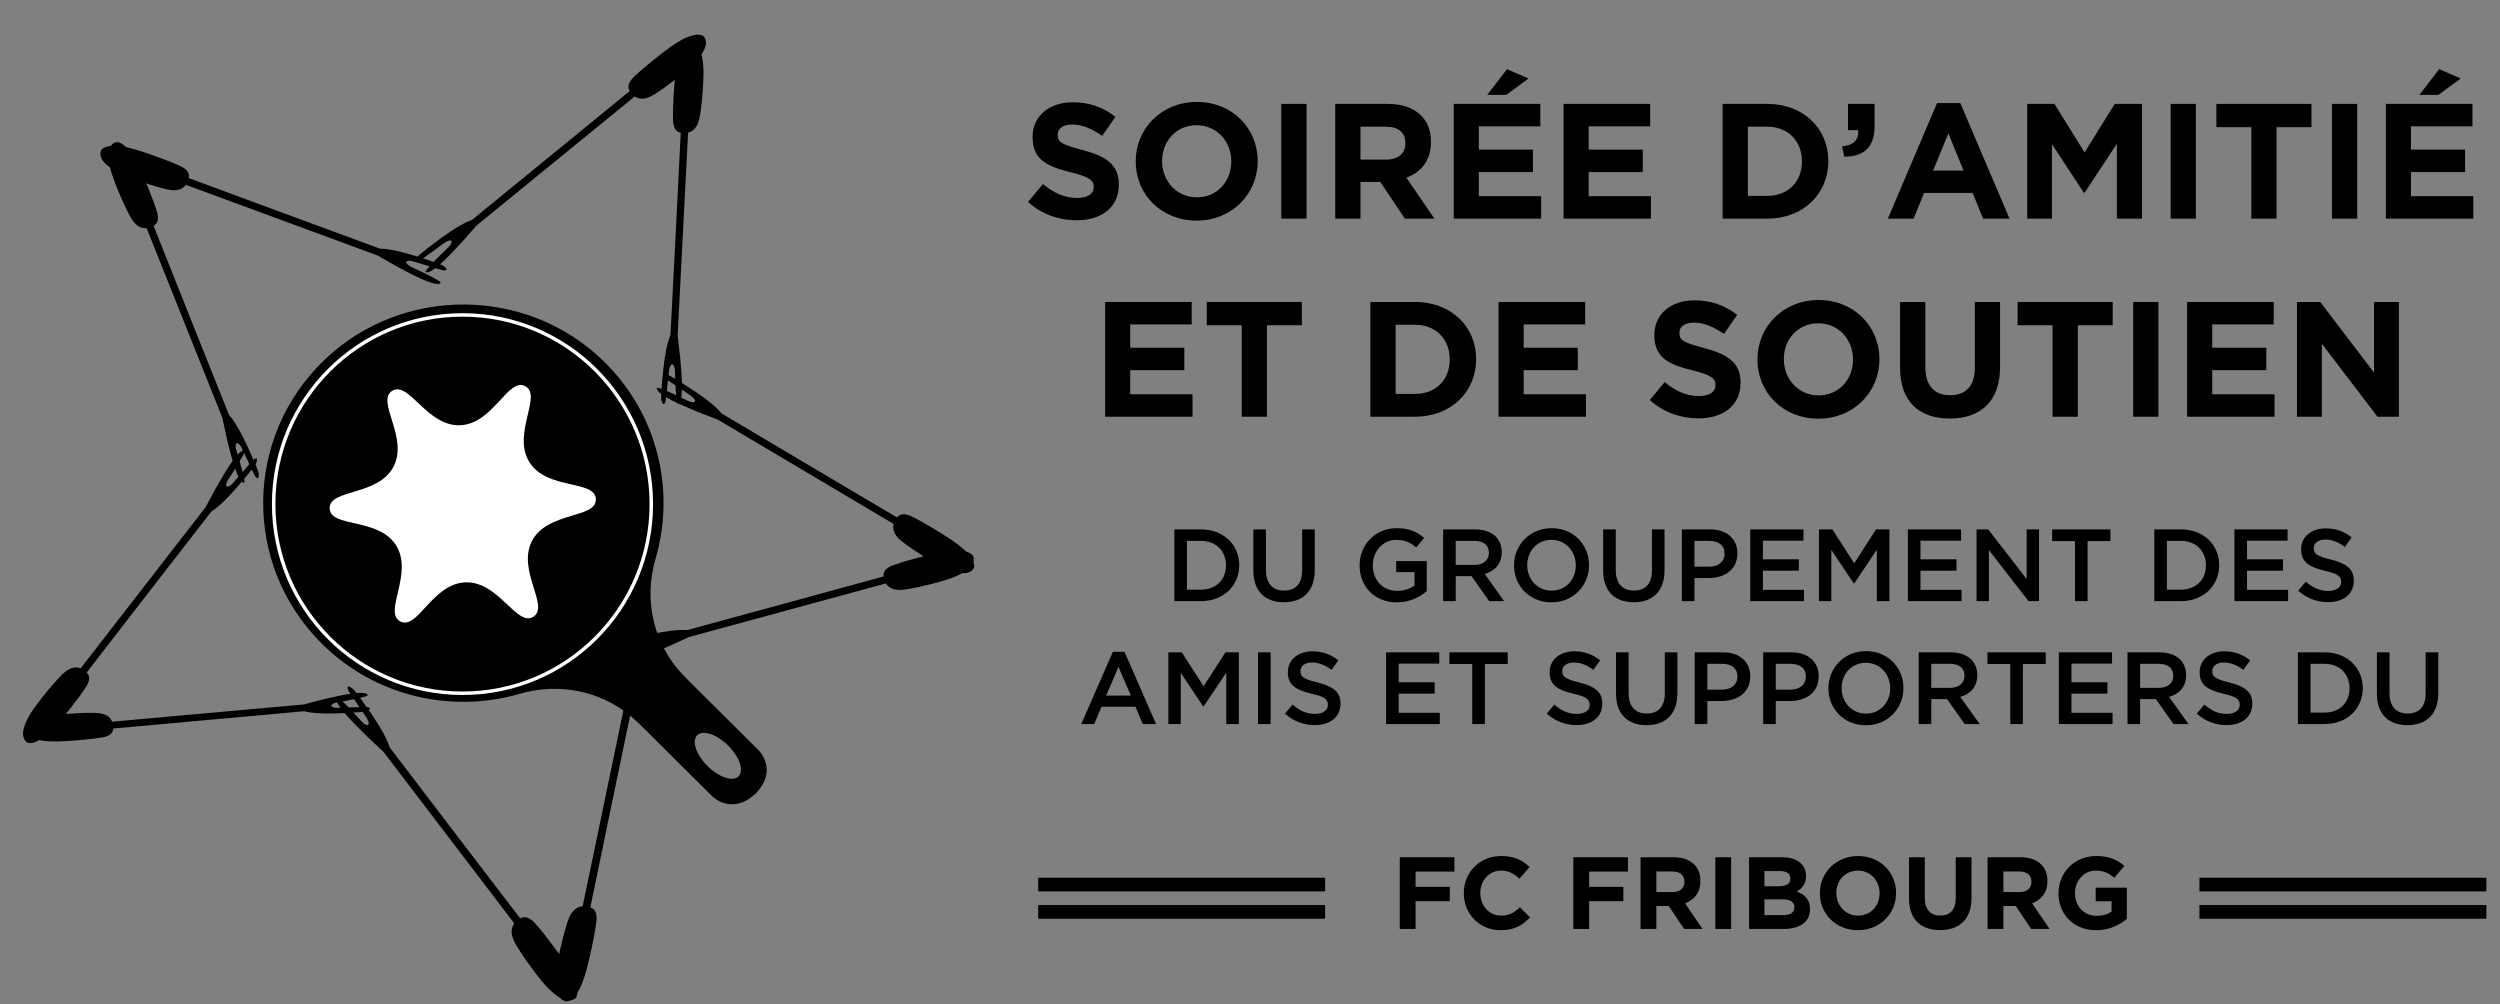 <?xml version="1.0" encoding="UTF-8"?>
<svg width="366px" height="147px" viewBox="0 0 366 147" version="1.1" xmlns="http://www.w3.org/2000/svg" xmlns:xlink="http://www.w3.org/1999/xlink">
    <rect x="0" y="0" width="366" height="147" fill="#808080" stroke="none"/>
    <title>A5 Copy 16@1x</title>
    <g id="A5-Copy-16" stroke="none" fill="none" fill-rule="evenodd" stroke-width="1">
        <g id="Group" transform="translate(-0, -0)">
            <g id="Group-9" transform="translate(150.5, 10.123)">
                <g id="Group-8" transform="translate(2.496, 67.202)">
                    <g id="Group-4" transform="translate(0, 51.675)" stroke="#000000" stroke-linecap="square" stroke-width="2">
                        <g id="Group-7">
                            <line x1="-1.29539439e-18" y1="0.5" x2="40.001" y2="0.5" id="Line"></line>
                            <line x1="-1.29539439e-18" y1="4.5" x2="40.001" y2="4.5" id="Line-Copy-3"></line>
                        </g>
                        <g id="Group-6" transform="translate(170.003, 0)">
                            <line x1="-1.29539439e-18" y1="0.5" x2="40.001" y2="0.5" id="Line"></line>
                            <line x1="-1.29539439e-18" y1="4.5" x2="40.001" y2="4.5" id="Line-Copy-3"></line>
                        </g>
                    </g>
                    <g id="FC-FRIBOURG" transform="translate(51.931, 47.996)" fill="#000000" fill-rule="nonzero">
                        <polygon id="Path" points="0 10.679 2.31 10.679 2.31 6.614 7.32 6.614 7.32 4.515 2.31 4.515 2.31 2.28 7.995 2.28 7.995 0.18 0 0.18"></polygon>
                        <path d="M14.76,10.859 C16.8,10.859 17.985,10.139 19.065,8.984 L17.595,7.499 C16.77,8.264 16.035,8.729 14.835,8.729 C13.035,8.729 11.79,7.229 11.79,5.43 L11.79,5.4 C11.79,3.6 13.065,2.13 14.835,2.13 C15.9,2.13 16.695,2.58 17.52,3.315 L18.99,1.62 C18.03,0.66 16.815,0 14.85,0 C11.625,0 9.375,2.445 9.375,5.43 L9.375,5.46 C9.375,8.474 11.67,10.859 14.76,10.859 Z" id="Path"></path>
                        <polygon id="Path" points="25.41 10.679 27.721 10.679 27.721 6.614 32.731 6.614 32.731 4.515 27.721 4.515 27.721 2.28 33.406 2.28 33.406 0.18 25.41 0.18"></polygon>
                        <path d="M35.251,10.679 L37.561,10.679 L37.561,7.319 L39.376,7.319 L41.626,10.679 L44.326,10.679 L41.761,6.929 C43.096,6.434 44.011,5.37 44.011,3.675 L44.011,3.645 C44.011,2.64 43.711,1.845 43.111,1.245 C42.406,0.54 41.386,0.18 40.051,0.18 L35.251,0.18 L35.251,10.679 Z M37.561,5.28 L37.561,2.265 L39.856,2.265 C40.996,2.265 41.671,2.76 41.671,3.765 L41.671,3.795 C41.671,4.695 41.041,5.28 39.901,5.28 L37.561,5.28 Z" id="Shape"></path>
                        <polygon id="Path" points="46.201 10.679 48.511 10.679 48.511 0.18 46.201 0.18"></polygon>
                        <path d="M51.136,10.679 L56.131,10.679 C58.501,10.679 60.061,9.719 60.061,7.799 L60.061,7.769 C60.061,6.374 59.311,5.655 58.096,5.19 C58.846,4.8 59.476,4.095 59.476,2.925 L59.476,2.895 C59.476,2.19 59.236,1.59 58.756,1.11 C58.141,0.495 57.226,0.18 56.011,0.18 L51.136,0.18 L51.136,10.679 Z M57.181,3.315 C57.181,4.095 56.536,4.425 55.516,4.425 L53.386,4.425 L53.386,2.205 L55.666,2.205 C56.641,2.205 57.181,2.58 57.181,3.285 L57.181,3.315 Z M57.766,7.514 C57.766,8.294 57.151,8.654 56.131,8.654 L53.386,8.654 L53.386,6.344 L56.056,6.344 C57.256,6.344 57.766,6.779 57.766,7.484 L57.766,7.514 Z" id="Shape"></path>
                        <path d="M67.066,10.859 C70.306,10.859 72.661,8.414 72.661,5.43 L72.661,5.4 C72.661,2.415 70.336,0 67.096,0 C63.856,0 61.501,2.445 61.501,5.43 L61.501,5.46 C61.501,8.444 63.826,10.859 67.066,10.859 Z M67.096,8.729 C65.236,8.729 63.916,7.229 63.916,5.43 L63.916,5.4 C63.916,3.6 65.206,2.13 67.066,2.13 C68.926,2.13 70.246,3.63 70.246,5.43 L70.246,5.46 C70.246,7.259 68.956,8.729 67.096,8.729 Z" id="Shape"></path>
                        <path d="M79.097,10.844 C81.917,10.844 83.702,9.284 83.702,6.104 L83.702,0.18 L81.392,0.18 L81.392,6.194 C81.392,7.874 80.552,8.714 79.127,8.714 C77.702,8.714 76.862,7.844 76.862,6.119 L76.862,0.18 L74.551,0.18 L74.551,6.179 C74.551,9.284 76.276,10.844 79.097,10.844 Z" id="Path"></path>
                        <path d="M86.057,10.679 L88.367,10.679 L88.367,7.319 L90.182,7.319 L92.432,10.679 L95.132,10.679 L92.567,6.929 C93.902,6.434 94.817,5.37 94.817,3.675 L94.817,3.645 C94.817,2.64 94.517,1.845 93.917,1.245 C93.212,0.54 92.192,0.18 90.857,0.18 L86.057,0.18 L86.057,10.679 Z M88.367,5.28 L88.367,2.265 L90.662,2.265 C91.802,2.265 92.477,2.76 92.477,3.765 L92.477,3.795 C92.477,4.695 91.847,5.28 90.707,5.28 L88.367,5.28 Z" id="Shape"></path>
                        <path d="M101.957,10.859 C103.877,10.859 105.362,10.109 106.442,9.194 L106.442,4.635 L101.882,4.635 L101.882,6.629 L104.207,6.629 L104.207,8.129 C103.622,8.549 102.887,8.759 102.032,8.759 C100.172,8.759 98.852,7.349 98.852,5.43 L98.852,5.4 C98.852,3.615 100.187,2.13 101.867,2.13 C103.067,2.13 103.817,2.52 104.612,3.195 L106.067,1.44 C104.987,0.51 103.817,0 101.942,0 C98.762,0 96.437,2.445 96.437,5.43 L96.437,5.46 C96.437,8.579 98.687,10.859 101.957,10.859 Z" id="Path"></path>
                    </g>
                    <g id="DU-GROUPEMENT-DES-AM" transform="translate(5.303, 0)" fill="#000000" fill-rule="nonzero">
                        <path d="M13.628,10.679 L17.543,10.679 C20.843,10.679 23.123,8.384 23.123,5.43 L23.123,5.4 C23.123,2.445 20.843,0.18 17.543,0.18 L13.628,0.18 L13.628,10.679 Z M17.543,1.86 C19.748,1.86 21.188,3.375 21.188,5.43 L21.188,5.46 C21.188,7.514 19.748,8.999 17.543,8.999 L15.473,8.999 L15.473,1.86 L17.543,1.86 Z" id="Shape"></path>
                        <path d="M29.663,10.844 C32.408,10.844 34.178,9.269 34.178,6.134 L34.178,0.18 L32.333,0.18 L32.333,6.224 C32.333,8.159 31.328,9.134 29.693,9.134 C28.028,9.134 27.038,8.114 27.038,6.149 L27.038,0.18 L25.193,0.18 L25.193,6.224 C25.193,9.269 26.948,10.844 29.663,10.844 Z" id="Path"></path>
                        <path d="M46.193,10.859 C48.053,10.859 49.523,10.109 50.573,9.224 L50.573,4.815 L46.103,4.815 L46.103,6.434 L48.788,6.434 L48.788,8.384 C48.143,8.864 47.258,9.179 46.253,9.179 C44.108,9.179 42.683,7.589 42.683,5.43 L42.683,5.4 C42.683,3.39 44.168,1.71 46.088,1.71 C47.408,1.71 48.218,2.13 49.028,2.82 L50.198,1.425 C49.118,0.51 47.978,0 46.163,0 C42.983,0 40.748,2.49 40.748,5.43 L40.748,5.46 C40.748,8.519 42.908,10.859 46.193,10.859 Z" id="Path"></path>
                        <path d="M52.974,10.679 L54.819,10.679 L54.819,7.019 L57.129,7.019 L59.709,10.679 L61.899,10.679 L59.064,6.704 C60.519,6.284 61.554,5.25 61.554,3.525 L61.554,3.495 C61.554,2.58 61.239,1.815 60.684,1.23 C60.009,0.57 58.974,0.18 57.654,0.18 L52.974,0.18 L52.974,10.679 Z M54.819,5.385 L54.819,1.86 L57.504,1.86 C58.884,1.86 59.679,2.46 59.679,3.6 L59.679,3.63 C59.679,4.71 58.839,5.385 57.519,5.385 L54.819,5.385 Z" id="Shape"></path>
                        <path d="M68.829,10.859 C72.054,10.859 74.334,8.369 74.334,5.43 L74.334,5.4 C74.334,2.445 72.084,0 68.859,0 C65.634,0 63.354,2.49 63.354,5.43 L63.354,5.46 C63.354,8.414 65.604,10.859 68.829,10.859 Z M68.859,9.149 C66.759,9.149 65.289,7.469 65.289,5.43 L65.289,5.4 C65.289,3.36 66.744,1.71 68.829,1.71 C70.929,1.71 72.399,3.39 72.399,5.43 L72.399,5.46 C72.399,7.499 70.944,9.149 68.859,9.149 Z" id="Shape"></path>
                        <path d="M80.874,10.844 C83.619,10.844 85.389,9.269 85.389,6.134 L85.389,0.18 L83.544,0.18 L83.544,6.224 C83.544,8.159 82.539,9.134 80.904,9.134 C79.239,9.134 78.249,8.114 78.249,6.149 L78.249,0.18 L76.404,0.18 L76.404,6.224 C76.404,9.269 78.159,10.844 80.874,10.844 Z" id="Path"></path>
                        <path d="M87.924,10.679 L89.769,10.679 L89.769,7.304 L91.854,7.304 C94.179,7.304 96.054,6.059 96.054,3.72 L96.054,3.69 C96.054,1.575 94.524,0.18 92.064,0.18 L87.924,0.18 L87.924,10.679 Z M89.769,5.64 L89.769,1.86 L91.914,1.86 C93.294,1.86 94.179,2.49 94.179,3.735 L94.179,3.765 C94.179,4.86 93.309,5.64 91.914,5.64 L89.769,5.64 Z" id="Shape"></path>
                        <polygon id="Path" points="97.944 10.679 105.805 10.679 105.805 9.029 99.789 9.029 99.789 6.224 105.055 6.224 105.055 4.56 99.789 4.56 99.789 1.83 105.73 1.83 105.73 0.18 97.944 0.18"></polygon>
                        <polygon id="Path" points="107.995 10.679 109.81 10.679 109.81 3.18 113.095 8.099 113.155 8.099 116.47 3.15 116.47 10.679 118.315 10.679 118.315 0.18 116.35 0.18 113.155 5.145 109.96 0.18 107.995 0.18"></polygon>
                        <polygon id="Path" points="121.015 10.679 128.875 10.679 128.875 9.029 122.86 9.029 122.86 6.224 128.125 6.224 128.125 4.56 122.86 4.56 122.86 1.83 128.8 1.83 128.8 0.18 121.015 0.18"></polygon>
                        <polygon id="Path" points="131.065 10.679 132.88 10.679 132.88 3.21 138.67 10.679 140.215 10.679 140.215 0.18 138.4 0.18 138.4 7.439 132.775 0.18 131.065 0.18"></polygon>
                        <polygon id="Path" points="145.48 10.679 147.325 10.679 147.325 1.89 150.67 1.89 150.67 0.18 142.135 0.18 142.135 1.89 145.48 1.89"></polygon>
                        <path d="M157.091,10.679 L161.006,10.679 C164.306,10.679 166.586,8.384 166.586,5.43 L166.586,5.4 C166.586,2.445 164.306,0.18 161.006,0.18 L157.091,0.18 L157.091,10.679 Z M161.006,1.86 C163.211,1.86 164.651,3.375 164.651,5.43 L164.651,5.46 C164.651,7.514 163.211,8.999 161.006,8.999 L158.936,8.999 L158.936,1.86 L161.006,1.86 Z" id="Shape"></path>
                        <polygon id="Path" points="168.821 10.679 176.681 10.679 176.681 9.029 170.666 9.029 170.666 6.224 175.931 6.224 175.931 4.56 170.666 4.56 170.666 1.83 176.606 1.83 176.606 0.18 168.821 0.18"></polygon>
                        <path d="M182.546,10.829 C184.751,10.829 186.296,9.674 186.296,7.694 L186.296,7.664 C186.296,5.909 185.141,5.16 182.936,4.59 C180.911,4.11 180.431,3.75 180.431,2.94 L180.431,2.91 C180.431,2.205 181.061,1.665 182.141,1.665 C183.101,1.665 184.031,2.04 184.991,2.745 L185.981,1.35 C184.901,0.495 183.716,0.03 182.171,0.03 C180.086,0.03 178.586,1.275 178.586,3.075 L178.586,3.105 C178.586,5.025 179.846,5.715 182.081,6.239 C184.031,6.674 184.451,7.109 184.451,7.844 L184.451,7.874 C184.451,8.654 183.731,9.194 182.591,9.194 C181.286,9.194 180.296,8.714 179.276,7.829 L178.166,9.149 C179.426,10.289 180.926,10.829 182.546,10.829 Z" id="Path"></path>
                        <path d="M0,28.677 L1.89,28.677 L2.97,26.143 L7.935,26.143 L9,28.677 L10.95,28.677 L6.33,18.103 L4.62,18.103 L0,28.677 Z M3.645,24.508 L5.445,20.308 L7.26,24.508 L3.645,24.508 Z" id="Shape"></path>
                        <polygon id="Path" points="12.75 28.677 14.565 28.677 14.565 21.178 17.85 26.098 17.91 26.098 21.225 21.148 21.225 28.677 23.07 28.677 23.07 18.178 21.105 18.178 17.91 23.143 14.715 18.178 12.75 18.178"></polygon>
                        <polygon id="Path" points="25.876 28.677 27.721 28.677 27.721 18.178 25.876 18.178"></polygon>
                        <path d="M34.201,28.827 C36.406,28.827 37.951,27.673 37.951,25.693 L37.951,25.663 C37.951,23.908 36.796,23.158 34.591,22.588 C32.566,22.108 32.086,21.748 32.086,20.938 L32.086,20.908 C32.086,20.203 32.716,19.663 33.796,19.663 C34.756,19.663 35.686,20.038 36.646,20.743 L37.636,19.348 C36.556,18.493 35.371,18.028 33.826,18.028 C31.741,18.028 30.241,19.273 30.241,21.073 L30.241,21.103 C30.241,23.023 31.501,23.713 33.736,24.238 C35.686,24.673 36.106,25.108 36.106,25.843 L36.106,25.873 C36.106,26.653 35.386,27.193 34.246,27.193 C32.941,27.193 31.951,26.713 30.931,25.828 L29.821,27.148 C31.081,28.288 32.581,28.827 34.201,28.827 Z" id="Path"></path>
                        <polygon id="Path" points="44.626 28.677 52.486 28.677 52.486 27.028 46.471 27.028 46.471 24.223 51.736 24.223 51.736 22.558 46.471 22.558 46.471 19.828 52.411 19.828 52.411 18.178 44.626 18.178"></polygon>
                        <polygon id="Path" points="57.241 28.677 59.086 28.677 59.086 19.888 62.431 19.888 62.431 18.178 53.896 18.178 53.896 19.888 57.241 19.888"></polygon>
                        <path d="M72.526,28.827 C74.731,28.827 76.276,27.673 76.276,25.693 L76.276,25.663 C76.276,23.908 75.121,23.158 72.916,22.588 C70.891,22.108 70.411,21.748 70.411,20.938 L70.411,20.908 C70.411,20.203 71.041,19.663 72.121,19.663 C73.081,19.663 74.011,20.038 74.971,20.743 L75.961,19.348 C74.881,18.493 73.696,18.028 72.151,18.028 C70.066,18.028 68.566,19.273 68.566,21.073 L68.566,21.103 C68.566,23.023 69.826,23.713 72.061,24.238 C74.011,24.673 74.431,25.108 74.431,25.843 L74.431,25.873 C74.431,26.653 73.711,27.193 72.571,27.193 C71.266,27.193 70.276,26.713 69.256,25.828 L68.146,27.148 C69.406,28.288 70.906,28.827 72.526,28.827 Z" id="Path"></path>
                        <path d="M82.757,28.842 C85.502,28.842 87.272,27.268 87.272,24.133 L87.272,18.178 L85.427,18.178 L85.427,24.223 C85.427,26.158 84.422,27.133 82.787,27.133 C81.122,27.133 80.132,26.113 80.132,24.148 L80.132,18.178 L78.287,18.178 L78.287,24.223 C78.287,27.268 80.042,28.842 82.757,28.842 Z" id="Path"></path>
                        <path d="M89.807,28.677 L91.652,28.677 L91.652,25.303 L93.737,25.303 C96.062,25.303 97.937,24.058 97.937,21.718 L97.937,21.688 C97.937,19.573 96.407,18.178 93.947,18.178 L89.807,18.178 L89.807,28.677 Z M91.652,23.638 L91.652,19.858 L93.797,19.858 C95.177,19.858 96.062,20.488 96.062,21.733 L96.062,21.763 C96.062,22.858 95.192,23.638 93.797,23.638 L91.652,23.638 Z" id="Shape"></path>
                        <path d="M99.827,28.677 L101.672,28.677 L101.672,25.303 L103.757,25.303 C106.082,25.303 107.957,24.058 107.957,21.718 L107.957,21.688 C107.957,19.573 106.427,18.178 103.967,18.178 L99.827,18.178 L99.827,28.677 Z M101.672,23.638 L101.672,19.858 L103.817,19.858 C105.197,19.858 106.082,20.488 106.082,21.733 L106.082,21.763 C106.082,22.858 105.212,23.638 103.817,23.638 L101.672,23.638 Z" id="Shape"></path>
                        <path d="M114.857,28.857 C118.082,28.857 120.362,26.368 120.362,23.428 L120.362,23.398 C120.362,20.443 118.112,17.998 114.887,17.998 C111.662,17.998 109.382,20.488 109.382,23.428 L109.382,23.458 C109.382,26.413 111.632,28.857 114.857,28.857 Z M114.887,27.148 C112.787,27.148 111.317,25.468 111.317,23.428 L111.317,23.398 C111.317,21.358 112.772,19.708 114.857,19.708 C116.957,19.708 118.427,21.388 118.427,23.428 L118.427,23.458 C118.427,25.498 116.972,27.148 114.887,27.148 Z" id="Shape"></path>
                        <path d="M122.597,28.677 L124.442,28.677 L124.442,25.018 L126.752,25.018 L129.333,28.677 L131.523,28.677 L128.688,24.703 C130.143,24.283 131.178,23.248 131.178,21.523 L131.178,21.493 C131.178,20.578 130.863,19.813 130.308,19.228 C129.633,18.568 128.598,18.178 127.278,18.178 L122.597,18.178 L122.597,28.677 Z M124.442,23.383 L124.442,19.858 L127.127,19.858 C128.508,19.858 129.303,20.458 129.303,21.598 L129.303,21.628 C129.303,22.708 128.463,23.383 127.142,23.383 L124.442,23.383 Z" id="Shape"></path>
                        <polygon id="Path" points="136.008 28.677 137.853 28.677 137.853 19.888 141.198 19.888 141.198 18.178 132.663 18.178 132.663 19.888 136.008 19.888"></polygon>
                        <polygon id="Path" points="143.118 28.677 150.978 28.677 150.978 27.028 144.963 27.028 144.963 24.223 150.228 24.223 150.228 22.558 144.963 22.558 144.963 19.828 150.903 19.828 150.903 18.178 143.118 18.178"></polygon>
                        <path d="M153.168,28.677 L155.013,28.677 L155.013,25.018 L157.323,25.018 L159.903,28.677 L162.093,28.677 L159.258,24.703 C160.713,24.283 161.748,23.248 161.748,21.523 L161.748,21.493 C161.748,20.578 161.433,19.813 160.878,19.228 C160.203,18.568 159.168,18.178 157.848,18.178 L153.168,18.178 L153.168,28.677 Z M155.013,23.383 L155.013,19.858 L157.698,19.858 C159.078,19.858 159.873,20.458 159.873,21.598 L159.873,21.628 C159.873,22.708 159.033,23.383 157.713,23.383 L155.013,23.383 Z" id="Shape"></path>
                        <path d="M167.688,28.827 C169.893,28.827 171.438,27.673 171.438,25.693 L171.438,25.663 C171.438,23.908 170.283,23.158 168.078,22.588 C166.053,22.108 165.573,21.748 165.573,20.938 L165.573,20.908 C165.573,20.203 166.203,19.663 167.283,19.663 C168.243,19.663 169.173,20.038 170.133,20.743 L171.123,19.348 C170.043,18.493 168.858,18.028 167.313,18.028 C165.228,18.028 163.728,19.273 163.728,21.073 L163.728,21.103 C163.728,23.023 164.988,23.713 167.223,24.238 C169.173,24.673 169.593,25.108 169.593,25.843 L169.593,25.873 C169.593,26.653 168.873,27.193 167.733,27.193 C166.428,27.193 165.438,26.713 164.418,25.828 L163.308,27.148 C164.568,28.288 166.068,28.827 167.688,28.827 Z" id="Path"></path>
                        <path d="M178.114,28.677 L182.029,28.677 C185.329,28.677 187.609,26.383 187.609,23.428 L187.609,23.398 C187.609,20.443 185.329,18.178 182.029,18.178 L178.114,18.178 L178.114,28.677 Z M182.029,19.858 C184.234,19.858 185.674,21.373 185.674,23.428 L185.674,23.458 C185.674,25.513 184.234,26.998 182.029,26.998 L179.959,26.998 L179.959,19.858 L182.029,19.858 Z" id="Shape"></path>
                        <path d="M194.149,28.842 C196.894,28.842 198.664,27.268 198.664,24.133 L198.664,18.178 L196.819,18.178 L196.819,24.223 C196.819,26.158 195.814,27.133 194.179,27.133 C192.514,27.133 191.524,26.113 191.524,24.148 L191.524,18.178 L189.679,18.178 L189.679,24.223 C189.679,27.268 191.434,28.842 194.149,28.842 Z" id="Path"></path>
                    </g>
                </g>
                <g id="SOIRÉE-D’AMITIÉ-ET-D" fill="#000000" fill-rule="nonzero">
                    <path d="M7.128,22.126 C10.752,22.126 13.296,20.254 13.296,16.919 L13.296,16.871 C13.296,13.943 11.376,12.743 7.968,11.831 C5.064,11.063 4.344,10.751 4.344,9.623 L4.344,9.575 C4.344,8.735 5.064,8.111 6.504,8.111 C7.944,8.111 9.36,8.735 10.872,9.767 L12.792,6.983 C11.064,5.616 9.024,4.848 6.552,4.848 C3.096,4.848 0.672,6.863 0.672,9.911 L0.672,9.959 C0.672,13.271 2.832,14.255 6.24,15.095 C9.048,15.791 9.624,16.295 9.624,17.23 L9.624,17.278 C9.624,18.262 8.736,18.862 7.2,18.862 C5.28,18.862 3.72,18.07 2.184,16.823 L0,19.438 C2.016,21.262 4.56,22.126 7.128,22.126 Z" id="Path"></path>
                    <path d="M24.672,22.174 C29.857,22.174 33.625,18.262 33.625,13.487 L33.625,13.439 C33.625,8.663 29.905,4.8 24.72,4.8 C19.536,4.8 15.768,8.711 15.768,13.487 L15.768,13.535 C15.768,18.31 19.488,22.174 24.672,22.174 Z M24.72,18.766 C21.744,18.766 19.632,16.367 19.632,13.487 L19.632,13.439 C19.632,10.559 21.696,8.207 24.672,8.207 C27.649,8.207 29.761,10.607 29.761,13.487 L29.761,13.535 C29.761,16.415 27.697,18.766 24.72,18.766 Z" id="Shape"></path>
                    <polygon id="Path" points="37.081 21.886 40.777 21.886 40.777 5.088 37.081 5.088"></polygon>
                    <path d="M44.977,21.886 L48.673,21.886 L48.673,16.511 L51.577,16.511 L55.177,21.886 L59.497,21.886 L55.393,15.887 C57.529,15.095 58.993,13.391 58.993,10.679 L58.993,10.631 C58.993,9.023 58.513,7.751 57.553,6.791 C56.425,5.664 54.793,5.088 52.657,5.088 L44.977,5.088 L44.977,21.886 Z M48.673,13.247 L48.673,8.423 L52.345,8.423 C54.169,8.423 55.249,9.215 55.249,10.823 L55.249,10.871 C55.249,12.311 54.241,13.247 52.417,13.247 L48.673,13.247 Z" id="Shape"></path>
                    <path d="M62.329,21.886 L75.121,21.886 L75.121,18.598 L66.001,18.598 L66.001,15.071 L73.921,15.071 L73.921,11.783 L66.001,11.783 L66.001,8.375 L75.001,8.375 L75.001,5.088 L62.329,5.088 L62.329,21.886 Z M67.225,3.768 L70.009,3.768 L73.273,1.368 L70.129,0 L67.225,3.768 Z" id="Shape"></path>
                    <polygon id="Path" points="78.41 21.886 91.202 21.886 91.202 18.598 82.082 18.598 82.082 15.071 90.002 15.071 90.002 11.783 82.082 11.783 82.082 8.375 91.082 8.375 91.082 5.088 78.41 5.088"></polygon>
                    <path d="M101.69,21.886 L108.242,21.886 C113.522,21.886 117.17,18.214 117.17,13.487 L117.17,13.439 C117.17,8.711 113.522,5.088 108.242,5.088 L101.69,5.088 L101.69,21.886 Z M108.242,8.423 C111.242,8.423 113.306,10.511 113.306,13.487 L113.306,13.535 C113.306,16.511 111.242,18.55 108.242,18.55 L105.386,18.55 L105.386,8.423 L108.242,8.423 Z" id="Shape"></path>
                    <path d="M119.498,12.815 C122.354,12.791 123.938,11.495 123.938,8.327 L123.938,5.088 L120.05,5.088 L120.05,8.927 L121.538,8.927 C121.658,10.343 120.89,11.135 119.186,11.303 L119.498,12.815 Z" id="Path"></path>
                    <path d="M125.882,21.886 L129.651,21.886 L131.187,18.118 L138.291,18.118 L139.827,21.886 L143.691,21.886 L136.491,4.968 L133.083,4.968 L125.882,21.886 Z M132.507,14.855 L134.739,9.407 L136.971,14.855 L132.507,14.855 Z" id="Shape"></path>
                    <polygon id="Path" points="146.283 21.886 149.907 21.886 149.907 10.991 154.587 18.094 154.683 18.094 159.411 10.919 159.411 21.886 163.083 21.886 163.083 5.088 159.099 5.088 154.683 12.191 150.267 5.088 146.283 5.088"></polygon>
                    <polygon id="Path" points="167.283 21.886 170.979 21.886 170.979 5.088 167.283 5.088"></polygon>
                    <polygon id="Path" points="179.092 21.886 182.788 21.886 182.788 8.495 187.9 8.495 187.9 5.088 173.979 5.088 173.979 8.495 179.092 8.495"></polygon>
                    <polygon id="Path" points="190.9 21.886 194.596 21.886 194.596 5.088 190.9 5.088"></polygon>
                    <path d="M198.796,21.886 L211.588,21.886 L211.588,18.598 L202.468,18.598 L202.468,15.071 L210.388,15.071 L210.388,11.783 L202.468,11.783 L202.468,8.375 L211.468,8.375 L211.468,5.088 L198.796,5.088 L198.796,21.886 Z M203.692,3.768 L206.476,3.768 L209.74,1.368 L206.596,0 L203.692,3.768 Z" id="Shape"></path>
                    <polygon id="Path" points="11.292 50.884 24.084 50.884 24.084 47.596 14.964 47.596 14.964 44.068 22.884 44.068 22.884 40.78 14.964 40.78 14.964 37.373 23.964 37.373 23.964 34.085 11.292 34.085"></polygon>
                    <polygon id="Path" points="31.285 50.884 34.981 50.884 34.981 37.493 40.093 37.493 40.093 34.085 26.173 34.085 26.173 37.493 31.285 37.493"></polygon>
                    <path d="M50.125,50.884 L56.677,50.884 C61.957,50.884 65.605,47.212 65.605,42.484 L65.605,42.436 C65.605,37.709 61.957,34.085 56.677,34.085 L50.125,34.085 L50.125,50.884 Z M56.677,37.421 C59.677,37.421 61.741,39.509 61.741,42.484 L61.741,42.532 C61.741,45.508 59.677,47.548 56.677,47.548 L53.821,47.548 L53.821,37.421 L56.677,37.421 Z" id="Shape"></path>
                    <polygon id="Path" points="68.893 50.884 81.686 50.884 81.686 47.596 72.565 47.596 72.565 44.068 80.486 44.068 80.486 40.78 72.565 40.78 72.565 37.373 81.566 37.373 81.566 34.085 68.893 34.085"></polygon>
                    <path d="M98.15,51.124 C101.774,51.124 104.318,49.252 104.318,45.916 L104.318,45.868 C104.318,42.94 102.398,41.74 98.99,40.828 C96.086,40.061 95.366,39.749 95.366,38.621 L95.366,38.573 C95.366,37.733 96.086,37.109 97.526,37.109 C98.966,37.109 100.382,37.733 101.894,38.765 L103.814,35.981 C102.086,34.613 100.046,33.845 97.574,33.845 C94.118,33.845 91.694,35.861 91.694,38.909 L91.694,38.957 C91.694,42.268 93.854,43.252 97.262,44.092 C100.07,44.788 100.646,45.292 100.646,46.228 L100.646,46.276 C100.646,47.26 99.758,47.86 98.222,47.86 C96.302,47.86 94.742,47.068 93.206,45.82 L91.022,48.436 C93.038,50.26 95.582,51.124 98.15,51.124 Z" id="Path"></path>
                    <path d="M115.694,51.172 C120.878,51.172 124.646,47.26 124.646,42.484 L124.646,42.436 C124.646,37.661 120.926,33.797 115.742,33.797 C110.558,33.797 106.79,37.709 106.79,42.484 L106.79,42.532 C106.79,47.308 110.51,51.172 115.694,51.172 Z M115.742,47.764 C112.766,47.764 110.654,45.364 110.654,42.484 L110.654,42.436 C110.654,39.557 112.718,37.205 115.694,37.205 C118.67,37.205 120.782,39.605 120.782,42.484 L120.782,42.532 C120.782,45.412 118.718,47.764 115.742,47.764 Z" id="Shape"></path>
                    <path d="M134.943,51.148 C139.455,51.148 142.311,48.652 142.311,43.564 L142.311,34.085 L138.615,34.085 L138.615,43.708 C138.615,46.396 137.271,47.74 134.991,47.74 C132.711,47.74 131.367,46.348 131.367,43.588 L131.367,34.085 L127.671,34.085 L127.671,43.684 C127.671,48.652 130.431,51.148 134.943,51.148 Z" id="Path"></path>
                    <polygon id="Path" points="149.991 50.884 153.687 50.884 153.687 37.493 158.799 37.493 158.799 34.085 144.879 34.085 144.879 37.493 149.991 37.493"></polygon>
                    <polygon id="Path" points="161.799 50.884 165.495 50.884 165.495 34.085 161.799 34.085"></polygon>
                    <polygon id="Path" points="169.695 50.884 182.488 50.884 182.488 47.596 173.367 47.596 173.367 44.068 181.288 44.068 181.288 40.78 173.367 40.78 173.367 37.373 182.368 37.373 182.368 34.085 169.695 34.085"></polygon>
                    <polygon id="Path" points="185.776 50.884 189.424 50.884 189.424 40.204 197.56 50.884 200.704 50.884 200.704 34.085 197.056 34.085 197.056 44.428 189.184 34.085 185.776 34.085"></polygon>
                </g>
            </g>
            <g id="Group-3" transform="translate(-0, -0)">
                <g id="Group-2" transform="translate(38.53, 44.58)">
                    <g id="Group" transform="translate(36.857, 36.586) rotate(90) translate(-36.857, -36.586)translate(0.271, -0.271)">
                        <path d="M71.704,1.739 L71.718,1.725 L71.46,1.465 L71.446,1.479 C68.044,-1.656 65.274,1.166 65.274,1.166 C65.274,1.166 63.604,2.841 55.494,11.007 C55.059,11.444 54.643,11.855 54.242,12.24 C49.719,16.585 43.251,18.045 37.25,16.28 C27.251,13.338 15.995,15.902 8.194,23.979 C-2.649,35.205 -2.743,53.282 7.987,64.617 C19.307,76.573 38.114,76.744 49.648,65.131 C57.448,57.276 59.891,46.073 56.984,36.116 C55.225,30.094 56.706,23.596 61.01,19.054 C61.393,18.651 61.8,18.231 62.234,17.794 C70.344,9.627 72.014,7.954 72.014,7.954 C72.014,7.954 74.817,5.164 71.704,1.739 Z M67.572,8.665 C65.913,10.335 63.895,11.012 63.066,10.177 C62.237,9.343 62.909,7.31 64.568,5.64 C66.227,3.969 68.245,3.292 69.074,4.127 C69.904,4.962 69.231,6.994 67.572,8.665 Z" id="Combined-Shape" fill="#000000" fill-rule="nonzero"></path>
                        <path d="M29.176,56.002 C24.301,56.002 21.917,62.822 19.427,61.384 C16.936,59.946 21.65,54.471 19.213,50.249 C16.776,46.027 9.677,47.373 9.677,44.496 C9.677,41.62 16.776,42.966 19.213,38.744 C21.65,34.522 16.936,29.047 19.427,27.609 C21.917,26.17 24.301,32.991 29.176,32.991 C34.05,32.991 36.434,26.17 38.925,27.608 C41.416,29.047 36.701,34.522 39.139,38.744 C41.576,42.966 48.674,41.62 48.674,44.496 C48.674,47.373 41.576,46.027 39.138,50.249 C36.701,54.471 41.416,59.946 38.925,61.384 C36.434,62.822 34.05,56.002 29.176,56.002 Z" id="Star-2" fill="#FFFFFF" transform="translate(29.175, 44.496) rotate(-92) translate(-29.175, -44.496)"></path>
                        <path d="M29.218,16.637 C44.654,16.637 57.166,29.128 57.166,44.536 C57.166,59.944 44.654,72.435 29.218,72.435 C13.783,72.435 1.27,59.944 1.27,44.536 C1.27,29.128 13.783,16.637 29.218,16.637 Z M29.218,17.149 C14.064,17.149 1.779,29.41 1.779,44.536 C1.779,59.661 14.064,71.923 29.218,71.923 C44.373,71.923 56.658,59.661 56.658,44.536 C56.658,29.41 44.373,17.149 29.218,17.149 Z" id="Oval" fill="#FFFFFF" fill-rule="nonzero"></path>
                    </g>
                </g>
                <path d="M99.637,42.418 C98.983,42.339 98.101,41.923 97.287,41.311 C96.388,40.634 95.151,39.45 93.6,37.784 C92.579,36.686 92.32,36.402 92.09,36.129 C91.218,35.088 91.088,34.927 90.961,34.736 C90.823,34.532 90.678,34.242 90.609,34.039 C90.557,33.884 90.549,33.834 90.549,33.615 C90.549,33.327 90.582,33.222 90.737,32.99 C90.789,32.914 90.826,32.846 90.824,32.837 C90.81,32.802 70.648,10.994 70.597,10.96 C70.566,10.94 70.439,10.865 70.315,10.797 C69.364,10.28 68.165,9.305 66.419,7.631 C65.593,6.84 63.986,5.185 63.671,4.8 C63.439,4.516 63.285,4.204 63.267,3.98 C63.256,3.869 63.261,3.848 63.302,3.807 C63.389,3.72 63.565,3.778 63.859,3.991 C63.963,4.063 64.584,4.657 65.551,5.605 C66.419,6.456 67.154,7.157 67.247,7.227 C67.61,7.497 67.918,7.596 68.034,7.48 C68.175,7.342 68.032,6.895 67.721,6.499 C67.007,5.595 66.352,4.736 65.936,4.155 C65.42,3.437 64.987,2.771 64.948,2.64 C64.9,2.483 64.973,2.407 65.153,2.429 C65.395,2.456 65.797,2.738 66.263,3.205 C67.302,4.248 69.096,6.7 71.017,9.707 L71.327,10.193 L81.493,21.175 L91.658,32.157 L91.735,32.124 C92.456,31.814 93.182,31.942 94.05,32.532 C95.102,33.248 98.219,36.389 99.417,37.941 C100.112,38.843 100.626,39.775 100.811,40.466 C100.867,40.681 100.914,40.991 100.914,41.15 C100.914,41.339 100.859,41.622 100.79,41.787 C100.714,41.967 100.552,42.191 100.436,42.276 C100.267,42.398 99.944,42.455 99.637,42.418 Z" id="Path" fill="#000000" fill-rule="nonzero" transform="translate(82.088, 22.427) scale(-1, 1) rotate(172) translate(-82.088, -22.427)"></path>
                <path d="M38.03,107.302 C37.376,107.224 36.494,106.808 35.68,106.196 C34.781,105.519 33.545,104.336 31.995,102.671 C30.974,101.573 30.715,101.29 30.485,101.017 C29.614,99.976 29.483,99.815 29.357,99.625 C29.219,99.42 29.074,99.13 29.005,98.927 C28.954,98.772 28.945,98.723 28.945,98.503 C28.945,98.216 28.979,98.11 29.134,97.879 C29.186,97.802 29.223,97.734 29.221,97.725 C29.206,97.69 9.054,75.891 9.003,75.858 C8.972,75.838 8.845,75.763 8.721,75.695 C7.771,75.178 6.572,74.204 4.827,72.53 C4.001,71.74 2.394,70.085 2.079,69.701 C1.848,69.417 1.694,69.105 1.676,68.882 C1.665,68.77 1.67,68.749 1.711,68.708 C1.798,68.621 1.974,68.679 2.268,68.892 C2.371,68.964 2.993,69.558 3.959,70.505 C4.827,71.355 5.562,72.056 5.655,72.127 C6.017,72.396 6.326,72.495 6.442,72.379 C6.583,72.24 6.44,71.794 6.129,71.398 C5.415,70.495 4.761,69.636 4.345,69.055 C3.829,68.337 3.397,67.671 3.357,67.541 C3.31,67.384 3.382,67.307 3.562,67.33 C3.805,67.357 4.206,67.638 4.672,68.105 C5.711,69.148 7.504,71.599 9.423,74.604 L9.734,75.091 L19.895,86.068 L30.055,97.045 L30.132,97.012 C30.853,96.701 31.58,96.829 32.447,97.419 C33.499,98.134 36.615,101.274 37.811,102.825 C38.507,103.727 39.02,104.658 39.204,105.349 C39.26,105.564 39.308,105.875 39.308,106.034 C39.308,106.222 39.252,106.506 39.183,106.671 C39.107,106.851 38.945,107.074 38.829,107.159 C38.659,107.281 38.336,107.339 38.03,107.302 Z" id="Path" fill="#000000" fill-rule="nonzero" transform="translate(20.489, 87.32) scale(-1, 1) rotate(5) translate(-20.489, -87.32)"></path>
                <path d="M107.178,139.776 C106.487,139.693 105.556,139.254 104.697,138.607 C103.748,137.893 102.444,136.643 100.807,134.884 C99.73,133.723 99.457,133.424 99.214,133.135 C98.294,132.036 98.157,131.865 98.023,131.664 C97.877,131.448 97.724,131.141 97.652,130.927 C97.598,130.763 97.589,130.711 97.589,130.479 C97.589,130.175 97.624,130.063 97.789,129.818 C97.843,129.737 97.883,129.665 97.881,129.656 C97.865,129.619 76.596,106.585 76.541,106.55 C76.508,106.528 76.375,106.449 76.244,106.377 C75.24,105.831 73.975,104.802 72.132,103.034 C71.26,102.199 69.565,100.451 69.233,100.044 C68.988,99.745 68.826,99.414 68.807,99.178 C68.796,99.06 68.8,99.038 68.844,98.994 C68.936,98.902 69.122,98.964 69.432,99.189 C69.542,99.265 70.197,99.892 71.218,100.893 C72.133,101.791 72.909,102.532 73.008,102.607 C73.39,102.891 73.716,102.995 73.839,102.873 C73.987,102.726 73.837,102.254 73.509,101.836 C72.755,100.881 72.065,99.974 71.626,99.359 C71.082,98.601 70.626,97.897 70.584,97.759 C70.534,97.593 70.611,97.512 70.801,97.536 C71.057,97.564 71.481,97.861 71.972,98.355 C73.069,99.457 74.961,102.047 76.986,105.224 L77.314,105.737 L88.038,117.336 L98.763,128.936 L98.844,128.901 C99.605,128.572 100.373,128.707 101.289,129.329 C102.399,130.085 105.688,133.403 106.951,135.042 C107.685,135.995 108.226,136.979 108.42,137.71 C108.479,137.937 108.529,138.265 108.529,138.434 C108.529,138.633 108.47,138.932 108.397,139.107 C108.316,139.298 108.145,139.534 108.023,139.624 C107.843,139.753 107.502,139.815 107.178,139.776 Z" id="Path" fill="#000000" fill-rule="nonzero" transform="translate(88.665, 118.659) scale(-1, 1) rotate(31) translate(-88.665, -118.659)"></path>
                <path d="M85.4,144.619 C84.71,144.536 83.78,144.096 82.922,143.448 C81.974,142.732 80.671,141.479 79.035,139.716 C77.959,138.554 77.686,138.254 77.444,137.965 C76.525,136.863 76.387,136.692 76.254,136.491 C76.108,136.274 75.955,135.967 75.883,135.753 C75.828,135.588 75.82,135.536 75.82,135.304 C75.82,134.999 75.855,134.888 76.019,134.642 C76.073,134.561 76.113,134.489 76.11,134.48 C76.095,134.443 54.843,111.365 54.788,111.33 C54.755,111.308 54.622,111.229 54.491,111.157 C53.489,110.609 52.224,109.578 50.384,107.807 C49.513,106.97 47.818,105.218 47.486,104.811 C47.242,104.511 47.08,104.18 47.061,103.944 C47.05,103.826 47.054,103.804 47.098,103.76 C47.19,103.668 47.375,103.729 47.686,103.955 C47.795,104.031 48.45,104.66 49.469,105.663 C50.384,106.563 51.159,107.305 51.258,107.379 C51.64,107.664 51.965,107.769 52.087,107.646 C52.236,107.499 52.086,107.026 51.758,106.608 C51.005,105.651 50.315,104.742 49.876,104.127 C49.333,103.367 48.876,102.662 48.835,102.524 C48.785,102.357 48.861,102.276 49.051,102.3 C49.307,102.329 49.73,102.627 50.222,103.121 C51.318,104.225 53.208,106.82 55.232,110.002 L55.559,110.517 L66.275,122.138 L76.991,133.759 L77.072,133.724 C77.832,133.395 78.598,133.531 79.513,134.155 C80.623,134.912 83.909,138.236 85.171,139.879 C85.904,140.833 86.445,141.819 86.64,142.55 C86.698,142.778 86.749,143.107 86.749,143.275 C86.749,143.475 86.689,143.775 86.617,143.95 C86.536,144.141 86.366,144.377 86.244,144.467 C86.064,144.597 85.724,144.658 85.4,144.619 Z" id="Path" fill="#000000" fill-rule="nonzero" transform="translate(66.902, 123.463) scale(-1, 1) rotate(80) translate(-66.902, -123.463)"></path>
                <path d="M133.969,108.612 C133.315,108.533 132.433,108.116 131.619,107.502 C130.72,106.825 129.483,105.64 127.932,103.972 C126.911,102.872 126.652,102.588 126.422,102.315 C125.55,101.273 125.419,101.111 125.293,100.921 C125.154,100.716 125.009,100.426 124.94,100.223 C124.888,100.068 124.88,100.018 124.88,99.799 C124.88,99.511 124.913,99.405 125.068,99.174 C125.119,99.097 125.156,99.029 125.154,99.021 C125.14,98.985 104.975,77.153 104.924,77.12 C104.893,77.099 104.766,77.025 104.642,76.956 C103.692,76.438 102.493,75.462 100.746,73.786 C99.92,72.994 98.313,71.337 97.998,70.952 C97.766,70.668 97.612,70.355 97.593,70.132 C97.583,70.02 97.587,69.999 97.628,69.958 C97.715,69.871 97.891,69.929 98.185,70.143 C98.289,70.215 98.91,70.81 99.878,71.759 C100.745,72.61 101.481,73.313 101.574,73.383 C101.936,73.652 102.245,73.752 102.361,73.636 C102.501,73.498 102.358,73.05 102.047,72.655 C101.332,71.75 100.678,70.89 100.261,70.308 C99.745,69.589 99.312,68.922 99.273,68.792 C99.225,68.635 99.297,68.558 99.477,68.581 C99.72,68.608 100.121,68.89 100.587,69.358 C101.627,70.402 103.422,72.857 105.343,75.866 L105.654,76.353 L115.821,87.347 L125.988,98.34 L126.064,98.307 C126.784,97.997 127.511,98.126 128.378,98.717 C129.43,99.434 132.548,102.579 133.745,104.133 C134.442,105.036 134.956,105.967 135.14,106.659 C135.197,106.874 135.245,107.185 135.245,107.344 C135.245,107.533 135.189,107.816 135.121,107.982 C135.045,108.162 134.883,108.385 134.767,108.47 C134.598,108.592 134.275,108.649 133.969,108.612 Z" id="Path" fill="#000000" fill-rule="nonzero" transform="translate(116.417, 88.6) scale(-1, 1) rotate(148) translate(-116.417, -88.6)"></path>
                <path d="M45.81,123.699 C45.193,123.625 44.361,123.233 43.594,122.656 C42.746,122.02 41.58,120.906 40.117,119.339 C39.154,118.305 38.91,118.038 38.693,117.781 C37.871,116.802 37.748,116.65 37.628,116.471 C37.498,116.278 37.361,116.006 37.296,115.815 C37.247,115.669 37.239,115.623 37.239,115.417 C37.239,115.146 37.27,115.047 37.416,114.829 C37.465,114.757 37.5,114.693 37.498,114.685 C37.484,114.652 18.47,94.135 18.421,94.103 C18.392,94.084 18.273,94.014 18.156,93.95 C17.26,93.462 16.129,92.545 14.483,90.97 C13.703,90.226 12.187,88.669 11.891,88.307 C11.672,88.04 11.527,87.746 11.509,87.536 C11.499,87.431 11.503,87.411 11.542,87.373 C11.624,87.291 11.79,87.346 12.067,87.546 C12.165,87.614 12.751,88.173 13.663,89.065 C14.481,89.865 15.175,90.525 15.263,90.591 C15.604,90.845 15.895,90.938 16.004,90.829 C16.137,90.699 16.002,90.279 15.709,89.907 C15.035,89.057 14.417,88.249 14.025,87.702 C13.538,87.026 13.13,86.4 13.092,86.277 C13.047,86.129 13.116,86.057 13.285,86.079 C13.514,86.104 13.893,86.369 14.332,86.809 C15.313,87.791 17.005,90.097 18.816,92.925 L19.109,93.383 L28.697,103.714 L38.284,114.046 L38.356,114.015 C39.035,113.724 39.72,113.845 40.538,114.401 C41.53,115.075 44.469,118.03 45.599,119.49 C46.255,120.339 46.74,121.214 46.914,121.864 C46.967,122.067 47.012,122.358 47.012,122.508 C47.012,122.685 46.96,122.952 46.896,123.107 C46.824,123.276 46.672,123.486 46.563,123.566 C46.403,123.68 46.098,123.735 45.81,123.699 Z" id="Path" fill="#000000" fill-rule="nonzero" transform="translate(29.258, 104.892) scale(1, -1) rotate(138) translate(-29.258, -104.892)"></path>
                <path d="M57.72,51.4 C57.065,51.321 56.183,50.904 55.369,50.291 C54.471,49.613 53.234,48.429 51.682,46.761 C50.661,45.662 50.402,45.378 50.172,45.104 C49.3,44.063 49.169,43.901 49.043,43.711 C48.904,43.506 48.759,43.216 48.69,43.013 C48.638,42.858 48.63,42.808 48.63,42.589 C48.63,42.301 48.663,42.196 48.818,41.964 C48.87,41.887 48.907,41.819 48.905,41.811 C48.89,41.776 28.725,19.948 28.673,19.915 C28.642,19.895 28.516,19.82 28.391,19.752 C27.441,19.233 26.242,18.258 24.495,16.582 C23.669,15.791 22.061,14.134 21.747,13.749 C21.514,13.465 21.361,13.152 21.342,12.929 C21.332,12.817 21.336,12.796 21.377,12.755 C21.464,12.668 21.64,12.726 21.934,12.94 C22.038,13.012 22.659,13.607 23.627,14.555 C24.495,15.406 25.23,16.109 25.323,16.179 C25.686,16.448 25.994,16.548 26.11,16.432 C26.25,16.294 26.107,15.846 25.796,15.451 C25.082,14.546 24.427,13.687 24.01,13.105 C23.494,12.386 23.061,11.719 23.022,11.589 C22.974,11.432 23.047,11.355 23.227,11.378 C23.469,11.405 23.871,11.687 24.337,12.155 C25.377,13.199 27.171,15.653 29.092,18.661 L29.403,19.148 L39.571,30.139 L49.738,41.131 L49.815,41.098 C50.535,40.788 51.261,40.917 52.129,41.507 C53.181,42.224 56.299,45.368 57.497,46.921 C58.193,47.824 58.707,48.756 58.892,49.447 C58.948,49.662 58.996,49.973 58.996,50.132 C58.996,50.321 58.94,50.604 58.872,50.77 C58.795,50.95 58.634,51.173 58.518,51.258 C58.349,51.38 58.026,51.437 57.72,51.4 Z" id="Path" fill="#000000" fill-rule="nonzero" transform="translate(40.166, 31.393) rotate(153) translate(-40.166, -31.393)"></path>
                <path d="M44.433,65.888 C43.779,65.809 42.897,65.394 42.084,64.782 C41.186,64.106 39.951,62.923 38.401,61.259 C37.381,60.16 37.123,59.877 36.893,59.604 C36.022,58.564 35.892,58.403 35.766,58.212 C35.627,58.008 35.483,57.718 35.414,57.515 C35.363,57.36 35.355,57.31 35.355,57.091 C35.355,56.803 35.388,56.698 35.544,56.466 C35.595,56.389 35.633,56.321 35.631,56.313 C35.616,56.278 15.48,34.483 15.428,34.45 C15.397,34.43 15.271,34.355 15.147,34.287 C14.197,33.77 12.999,32.796 11.255,31.124 C10.429,30.334 8.824,28.679 8.509,28.295 C8.278,28.011 8.125,27.699 8.106,27.476 C8.096,27.364 8.1,27.343 8.142,27.302 C8.229,27.215 8.405,27.273 8.698,27.486 C8.802,27.558 9.422,28.151 10.389,29.098 C11.255,29.948 11.99,30.649 12.083,30.72 C12.445,30.988 12.753,31.087 12.869,30.971 C13.01,30.833 12.868,30.386 12.558,29.991 C11.844,29.087 11.19,28.229 10.775,27.648 C10.26,26.93 9.827,26.264 9.788,26.134 C9.741,25.976 9.813,25.9 9.993,25.922 C10.235,25.949 10.637,26.23 11.102,26.698 C12.141,27.74 13.932,30.191 15.849,33.196 L16.159,33.682 L26.312,44.657 L36.465,55.631 L36.542,55.598 C37.263,55.287 37.989,55.415 38.856,56.004 C39.907,56.72 43.021,59.859 44.216,61.41 C44.911,62.312 45.424,63.242 45.608,63.933 C45.664,64.149 45.711,64.459 45.711,64.618 C45.711,64.807 45.655,65.09 45.586,65.256 C45.509,65.436 45.348,65.659 45.232,65.744 C45.062,65.866 44.739,65.925 44.433,65.888 Z" id="Path" fill="#000000" fill-rule="nonzero" transform="translate(26.906, 45.908) rotate(201) translate(-26.906, -45.908)"></path>
                <path d="M136.823,89.419 C136.17,89.34 135.289,88.923 134.477,88.309 C133.58,87.631 132.345,86.445 130.797,84.776 C129.777,83.675 129.519,83.391 129.289,83.117 C128.419,82.075 128.289,81.913 128.162,81.722 C128.024,81.517 127.879,81.227 127.811,81.024 C127.759,80.868 127.751,80.818 127.751,80.599 C127.75,80.311 127.784,80.205 127.938,79.973 C127.99,79.896 128.027,79.828 128.025,79.819 C128.011,79.784 107.884,57.932 107.832,57.899 C107.801,57.879 107.675,57.804 107.551,57.735 C106.602,57.217 105.405,56.24 103.662,54.563 C102.837,53.771 101.233,52.112 100.919,51.726 C100.687,51.442 100.534,51.129 100.515,50.905 C100.505,50.793 100.509,50.773 100.55,50.731 C100.637,50.644 100.813,50.702 101.106,50.916 C101.21,50.989 101.83,51.584 102.796,52.533 C103.662,53.385 104.396,54.088 104.489,54.159 C104.851,54.428 105.159,54.528 105.274,54.412 C105.415,54.273 105.272,53.826 104.962,53.43 C104.248,52.523 103.595,51.663 103.179,51.081 C102.664,50.361 102.232,49.694 102.193,49.563 C102.145,49.405 102.218,49.329 102.397,49.352 C102.639,49.379 103.04,49.661 103.506,50.129 C104.543,51.174 106.334,53.631 108.251,56.643 L108.562,57.131 L118.71,68.134 L128.858,79.138 L128.934,79.105 C129.653,78.794 130.379,78.923 131.245,79.514 C132.295,80.232 135.407,83.379 136.602,84.934 C137.297,85.838 137.81,86.771 137.994,87.463 C138.05,87.679 138.098,87.99 138.098,88.149 C138.098,88.338 138.042,88.622 137.974,88.788 C137.898,88.968 137.737,89.192 137.621,89.277 C137.451,89.399 137.129,89.457 136.823,89.419 Z" id="Path" fill="#000000" fill-rule="nonzero" transform="translate(119.304, 69.389) scale(-1, 1) rotate(102) translate(-119.304, -69.389)"></path>
                <path d="M117.137,52.797 C116.484,52.719 115.603,52.307 114.79,51.699 C113.893,51.028 112.659,49.853 111.111,48.2 C110.092,47.11 109.834,46.829 109.604,46.558 C108.734,45.524 108.604,45.364 108.478,45.175 C108.339,44.972 108.195,44.684 108.127,44.483 C108.075,44.329 108.067,44.28 108.067,44.062 C108.068,43.776 108.101,43.671 108.256,43.441 C108.308,43.365 108.345,43.297 108.343,43.289 C108.329,43.254 88.21,21.611 88.159,21.578 C88.128,21.558 88.001,21.484 87.877,21.416 C86.928,20.903 85.731,19.936 83.989,18.275 C83.164,17.491 81.56,15.848 81.246,15.466 C81.014,15.185 80.862,14.874 80.843,14.652 C80.833,14.541 80.837,14.521 80.879,14.48 C80.966,14.393 81.141,14.451 81.435,14.662 C81.538,14.734 82.158,15.323 83.124,16.264 C83.99,17.108 84.724,17.804 84.817,17.873 C85.178,18.14 85.487,18.239 85.603,18.123 C85.743,17.986 85.601,17.542 85.291,17.15 C84.578,16.252 83.925,15.4 83.51,14.822 C82.996,14.11 82.564,13.448 82.525,13.319 C82.477,13.163 82.55,13.087 82.73,13.109 C82.972,13.135 83.373,13.415 83.838,13.879 C84.875,14.914 86.665,17.348 88.58,20.332 L88.89,20.815 L99.034,31.713 L109.178,42.611 L109.254,42.579 C109.975,42.27 110.701,42.396 111.567,42.981 C112.617,43.691 115.728,46.808 116.922,48.349 C117.617,49.244 118.129,50.169 118.312,50.855 C118.368,51.069 118.415,51.377 118.415,51.535 C118.415,51.722 118.359,52.004 118.29,52.169 C118.214,52.347 118.052,52.57 117.936,52.654 C117.766,52.775 117.444,52.833 117.137,52.797 Z" id="Path" fill="#000000" fill-rule="nonzero" transform="translate(99.627, 32.956) scale(-1, 1) rotate(220) translate(-99.627, -32.956)"></path>
            </g>
        </g>
    </g>
</svg>